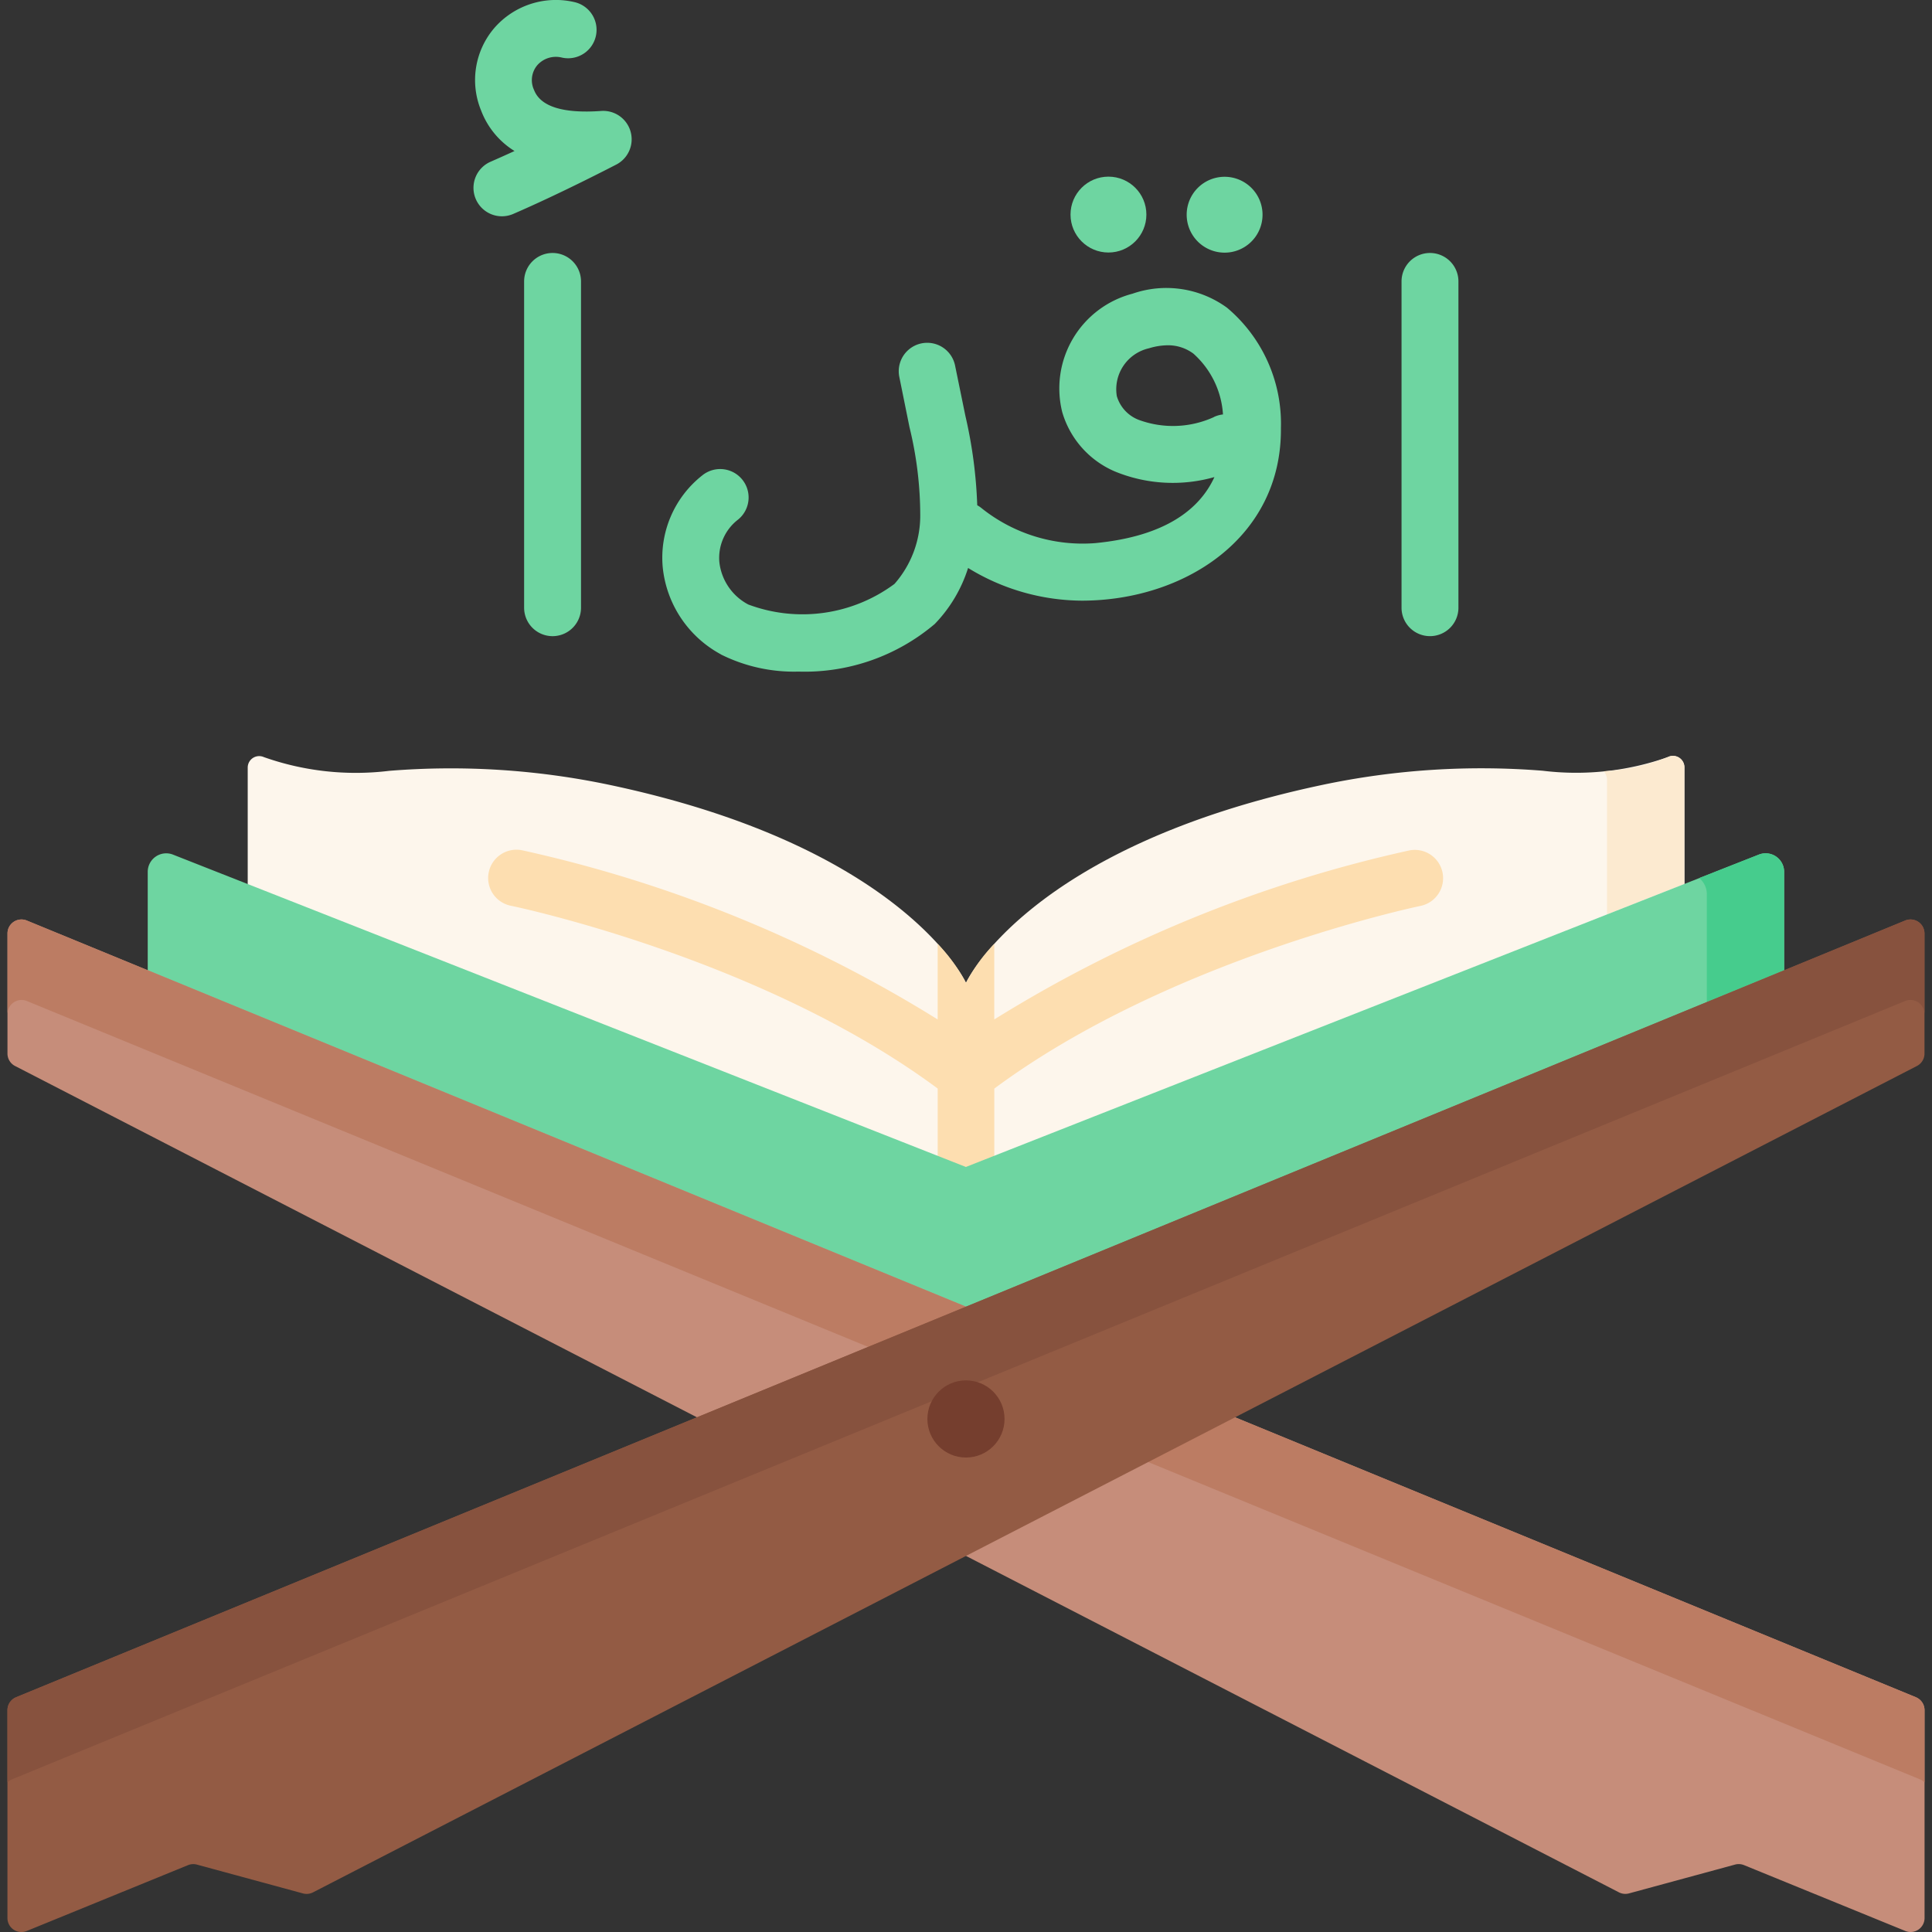 <svg xmlns="http://www.w3.org/2000/svg" xmlns:xlink="http://www.w3.org/1999/xlink" width="60" height="60" viewBox="0 0 60 60">
  <rect x="0" y="0" width="60" height="60" fill="#333333" stroke="none"/>
  <defs>
    <clipPath id="clip-path">
      <rect id="Rectangle_7220" data-name="Rectangle 7220" width="60" height="60" transform="translate(772 333)" fill="#fff" stroke="#707070" stroke-width="1"/>
    </clipPath>
  </defs>
  <g id="Mask_Group_288" data-name="Mask Group 288" transform="translate(-772 -333)" clip-path="url(#clip-path)">
    <g id="quran_3_" data-name="quran (3)" transform="translate(772.232 333)">
      <path id="Path_7240" data-name="Path 7240" d="M47.961,11.77a8.566,8.566,0,0,1-3.895.427,23.917,23.917,0,0,0-6.841.439c-9.157,1.936-11.07,6.148-11.07,6.148s-1.914-4.212-11.071-6.148A23.921,23.921,0,0,0,8.243,12.2a8.566,8.566,0,0,1-3.895-.427.356.356,0,0,0-.5.322v5.143l22.31,8.789,22.31-8.789V12.092A.356.356,0,0,0,47.961,11.77Z" transform="translate(3.613 11.739)" fill="#fdf6ec"/>
      <path id="Path_7241" data-name="Path 7241" d="M37.208,13.9a.879.879,0,0,0-1.037-.685,41.194,41.194,0,0,0-12.884,5.248V16.115a5.347,5.347,0,0,0-.879,1.212,5.347,5.347,0,0,0-.879-1.212v2.348A41.2,41.2,0,0,0,8.646,13.214a.879.879,0,1,0-.351,1.722c.079.016,7.774,1.621,13.235,5.673v3.611l.879.346.879-.346V20.61c5.453-4.045,13.157-5.657,13.235-5.673A.879.879,0,0,0,37.208,13.9Z" transform="translate(7.359 13.197)" fill="#fddeb0"/>
      <path id="Path_7242" data-name="Path 7242" d="M27.4,12.092v3.622l-2.4.944V12.494a.441.441,0,0,0-.1-.281,6.1,6.1,0,0,0,1.989-.442A.355.355,0,0,1,27.4,12.092Z" transform="translate(24.676 11.739)" fill="#fcead0"/>
      <path id="Path_7243" data-name="Path 7243" d="M27.7,22.991l-24.623-9.7a.574.574,0,0,0-.785.534v4.229L27.7,28.5,53.112,18.054V13.825a.574.574,0,0,0-.785-.534Z" transform="translate(2.064 13.25)" fill="#6ed5a1"/>
      <path id="Path_7244" data-name="Path 7244" d="M29.021,13.825v3.059l-2.4.985V14.531a.642.642,0,0,0-.238-.512l1.85-.728A.574.574,0,0,1,29.021,13.825Z" transform="translate(26.154 13.25)" fill="#46cc8d"/>
      <path id="Path_7245" data-name="Path 7245" d="M59.382,38.43.716,14.311a.434.434,0,0,0-.6.4v3.73a.434.434,0,0,0,.235.386l49.81,25.663a.434.434,0,0,0,.313.033l3.294-.895a.435.435,0,0,1,.278.017l5.007,2.044a.434.434,0,0,0,.6-.4V38.832a.434.434,0,0,0-.269-.4Z" transform="translate(-0.116 14.278)" fill="#c68d7a"/>
      <path id="Path_7246" data-name="Path 7246" d="M59.651,38.831v2.243a.421.421,0,0,0-.139-.092L.718,16.809a.436.436,0,0,0-.6.4v-2.5a.434.434,0,0,1,.6-.4L59.382,38.43A.436.436,0,0,1,59.651,38.831Z" transform="translate(-0.116 14.278)" fill="#bc7c63"/>
      <path id="Path_7247" data-name="Path 7247" d="M.386,38.43,59.051,14.311a.434.434,0,0,1,.6.4v3.73a.434.434,0,0,1-.235.386L9.605,44.491a.434.434,0,0,1-.313.033L6,43.629a.435.435,0,0,0-.278.017L.715,45.69a.434.434,0,0,1-.6-.4V38.832a.434.434,0,0,1,.269-.4Z" transform="translate(-0.116 14.278)" fill="#935b44"/>
      <path id="Path_7248" data-name="Path 7248" d="M.116,38.831v2.243a.421.421,0,0,1,.139-.092L59.05,16.809a.436.436,0,0,1,.6.4v-2.5a.434.434,0,0,0-.6-.4L.386,38.43a.435.435,0,0,0-.27.4Z" transform="translate(-0.116 14.278)" fill="#87523e"/>
      <circle id="Ellipse_389" data-name="Ellipse 389" cx="1.198" cy="1.198" r="1.198" transform="translate(28.569 42.869)" fill="#753e2e"/>
      <g id="Group_1744" data-name="Group 1744" transform="translate(14.472)">
        <circle id="Ellipse_390" data-name="Ellipse 390" cx="1.178" cy="1.178" r="1.178" transform="translate(18.542 5.486)" fill="#6ed5a1"/>
        <path id="Path_7385" data-name="Path 7385" d="M1.256.06A1.178,1.178,0,1,1,.078,1.238,1.178,1.178,0,0,1,1.256.06Z" transform="translate(21.86 5.69) rotate(-10.894)" fill="#6ed5a1"/>
        <path id="Path_7249" data-name="Path 7249" d="M22.647,15.828a.883.883,0,0,0,.883-.883V4.812a.883.883,0,1,0-1.767,0V14.945A.883.883,0,0,0,22.647,15.828Z" transform="translate(7.059 3.928)" fill="#6ed5a1"/>
        <path id="Path_7250" data-name="Path 7250" d="M8.139,4.812V14.945a.883.883,0,0,0,1.767,0V4.812a.883.883,0,1,0-1.767,0Z" transform="translate(-6.566 3.928)" fill="#6ed5a1"/>
        <path id="Path_7251" data-name="Path 7251" d="M12.1,15.844a5.08,5.08,0,0,0,2.418.536A6.247,6.247,0,0,0,18.75,14.9a4.409,4.409,0,0,0,1.034-1.738,6.814,6.814,0,0,0,3.53,1.015c3.173,0,6.217-1.947,6.185-5.363a4.7,4.7,0,0,0-1.672-3.733,3.2,3.2,0,0,0-2.937-.437,3.04,3.04,0,0,0-2.182,3.679,2.88,2.88,0,0,0,1.648,1.847,4.727,4.727,0,0,0,3.078.169c-.448.977-1.492,1.837-3.7,2.051a5.027,5.027,0,0,1-3.55-1.1.89.89,0,0,0-.116-.076A14.429,14.429,0,0,0,19.7,8.438L19.38,6.877a.883.883,0,0,0-1.732.351l.316,1.561a11.541,11.541,0,0,1,.334,2.736,3.209,3.209,0,0,1-.8,2.132,4.8,4.8,0,0,1-4.539.64,1.7,1.7,0,0,1-.9-1.321,1.5,1.5,0,0,1,.583-1.318.883.883,0,1,0-1.115-1.37A3.256,3.256,0,0,0,10.3,13.134a3.468,3.468,0,0,0,1.806,2.71ZM27.42,8.475a3.065,3.065,0,0,1-2.342.085,1.133,1.133,0,0,1-.675-.734,1.305,1.305,0,0,1,1-1.487,2.018,2.018,0,0,1,.579-.093,1.312,1.312,0,0,1,.8.26A2.764,2.764,0,0,1,27.7,8.394a.889.889,0,0,0-.284.08Z" transform="translate(-4.423 4.477)" fill="#6ed5a1"/>
        <path id="Path_7252" data-name="Path 7252" d="M7.425,6.184a.883.883,0,0,0,1.162.46c1.507-.652,3.134-1.5,3.2-1.533a.883.883,0,0,0-.471-1.665c-1.181.084-1.882-.135-2.082-.65a.72.72,0,0,1,.1-.771.77.77,0,0,1,.759-.238A.883.883,0,1,0,10.49.066,2.534,2.534,0,0,0,8,.869,2.484,2.484,0,0,0,7.59,3.434,2.531,2.531,0,0,0,8.627,4.69c-.247.113-.5.226-.742.332a.884.884,0,0,0-.46,1.162Z" transform="translate(-7.352 0)" fill="#6ed5a1"/>
      </g>
    </g>
  </g>
</svg>
